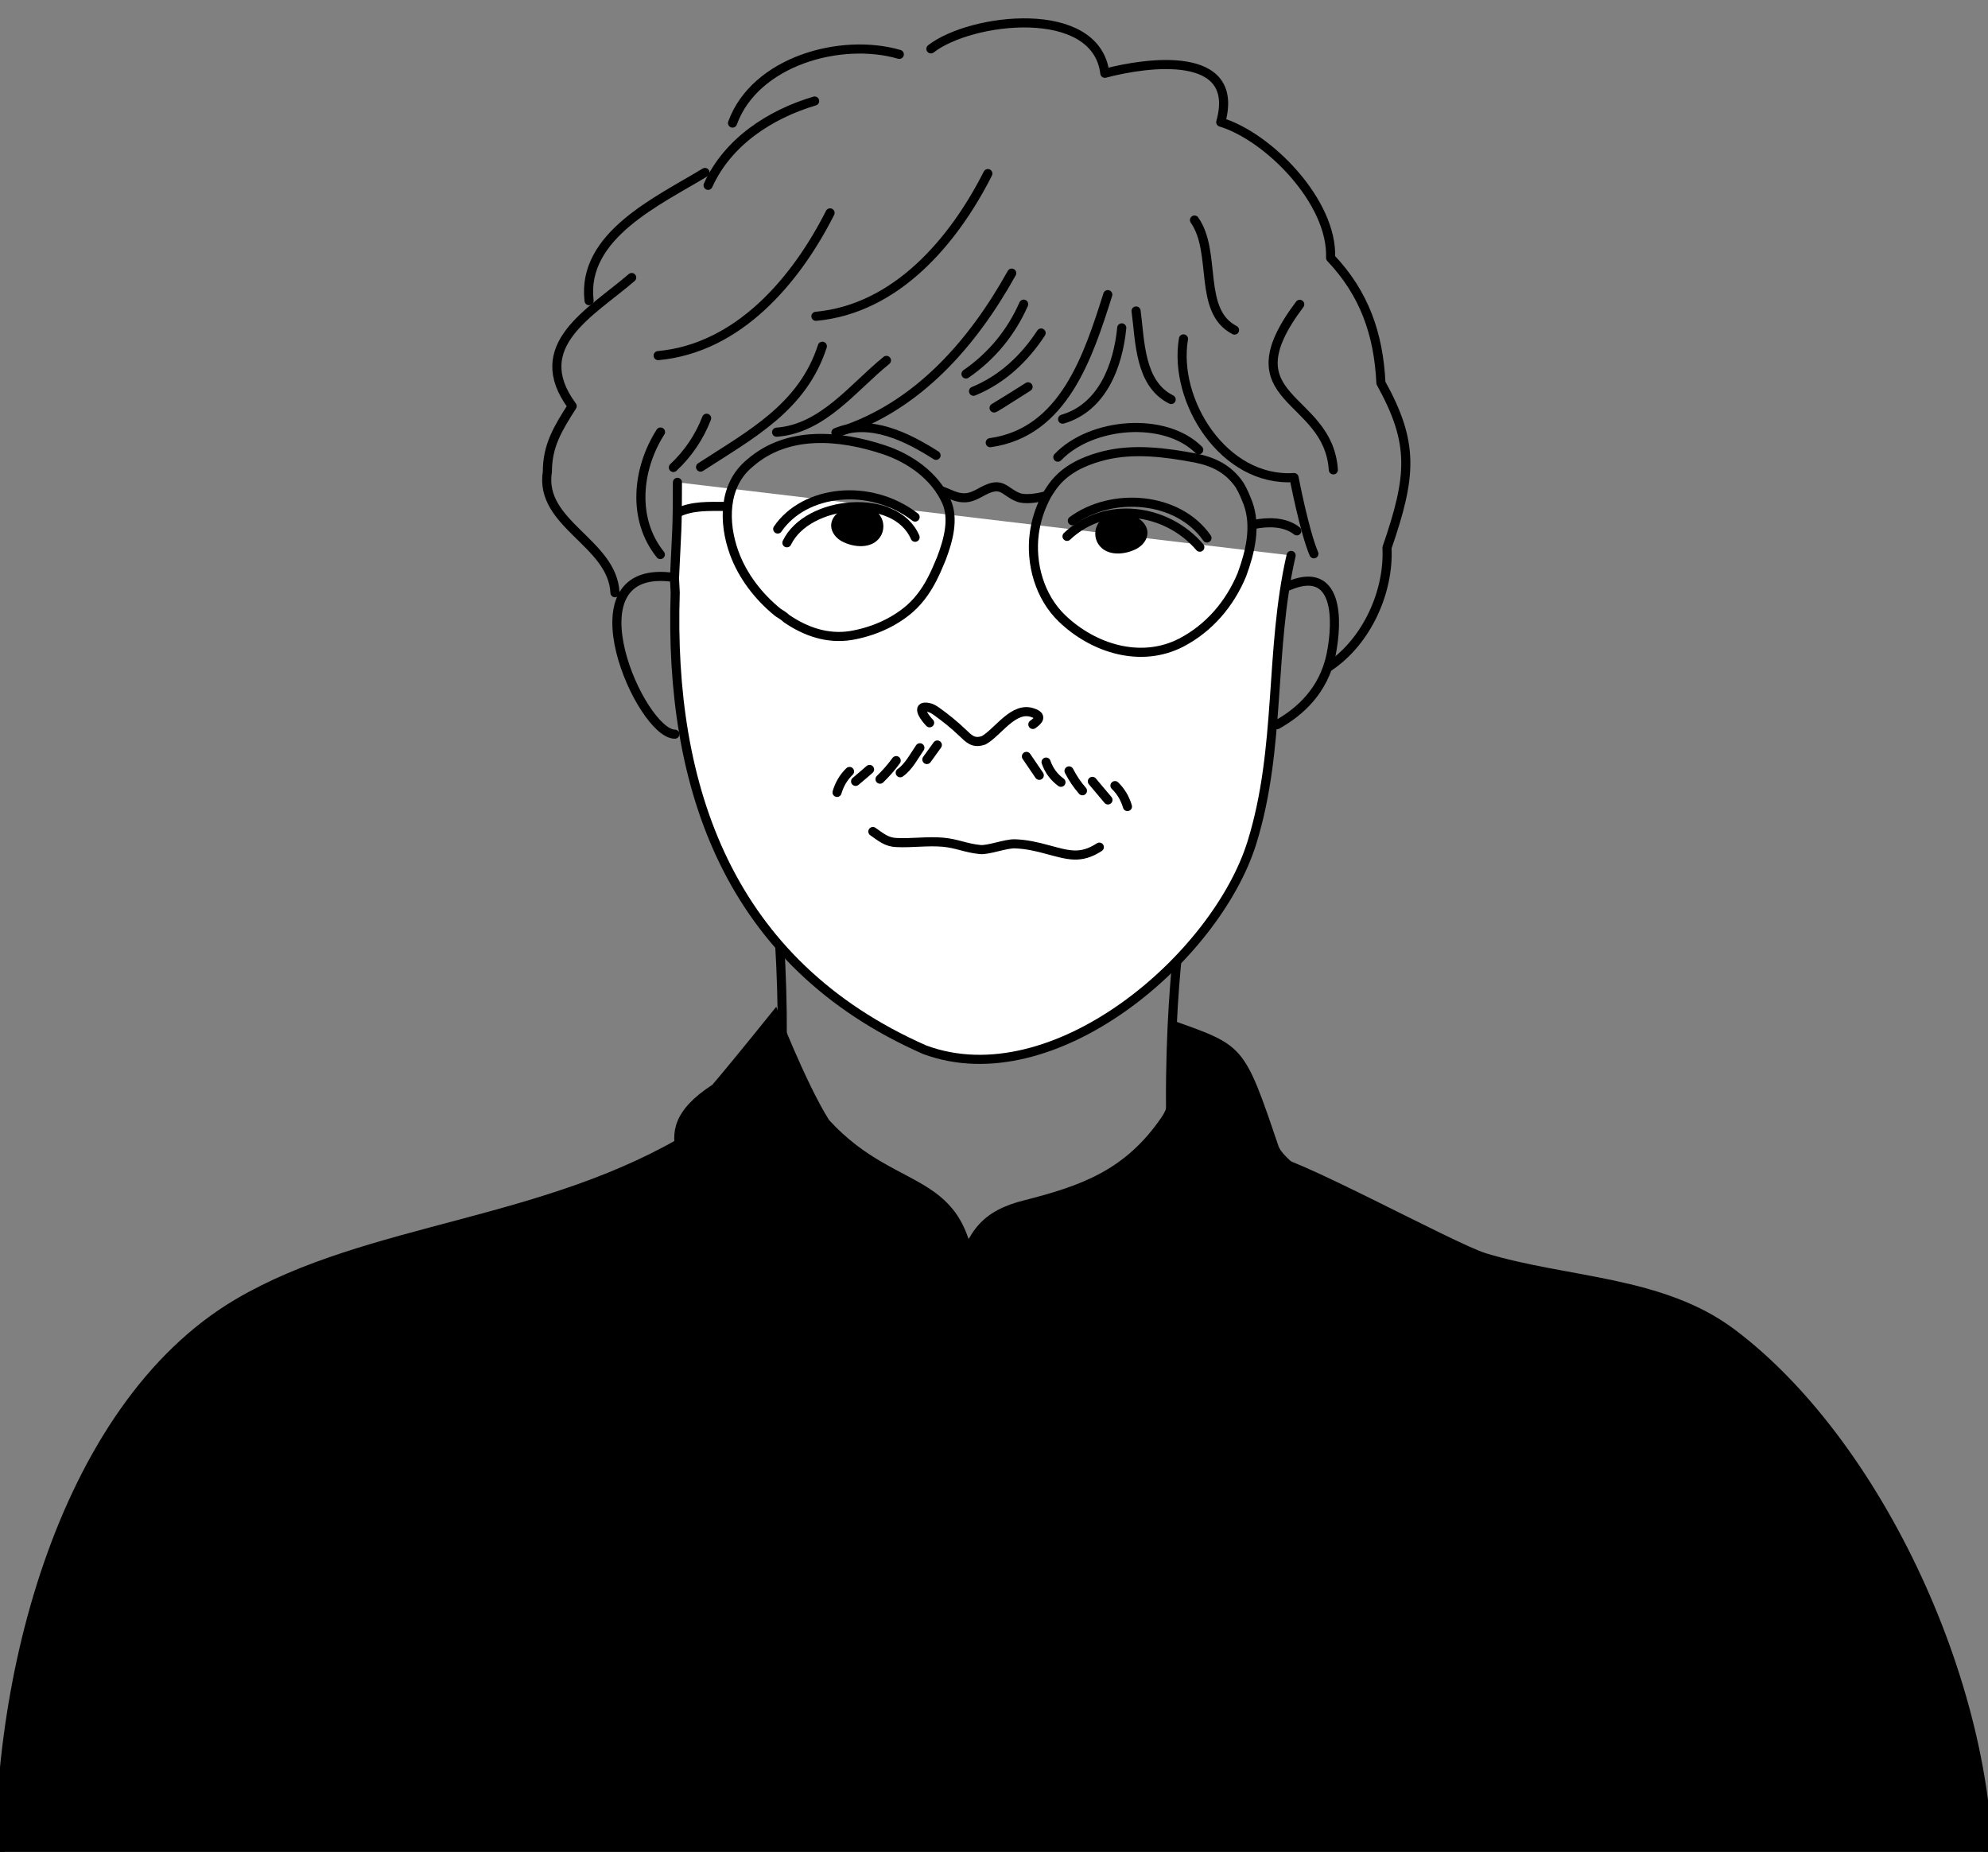 <?xml version="1.0" encoding="utf-8"?>
<!-- Generator: Adobe Illustrator 26.3.1, SVG Export Plug-In . SVG Version: 6.00 Build 0)  -->
<svg version="1.1" id="レイヤー_1" xmlns="http://www.w3.org/2000/svg" xmlns:xlink="http://www.w3.org/1999/xlink" x="0px"
	 y="0px" viewBox="0 0 1082.3 1008.2" style="enable-background:new 0 0 1082.3 1008.2;" xml:space="preserve">
<rect x="0" y="0" width="1082.3" height="1008.2" fill="#808080" stroke="none"/>
<style type="text/css">
	.st0{clip-path:url(#SVGID_00000095337898746839367070000013272898371954996670_);}
	.st1{fill:none;stroke:#000000;stroke-width:4.957;stroke-linecap:round;stroke-linejoin:round;stroke-miterlimit:10;}
	.st2{stroke:#000000;stroke-width:4.957;stroke-linecap:round;stroke-linejoin:round;stroke-miterlimit:10;}
	.st3{fill:#FFFFFF;stroke:#000000;stroke-width:4.957;stroke-linecap:round;stroke-linejoin:round;stroke-miterlimit:10;}
</style>
<g>
	<defs>
		<rect id="SVGID_1_" width="1082.3" height="1008.2"/>
	</defs>
	<clipPath id="SVGID_00000097465380634673861410000007741410851746682803_">
		<use xlink:href="#SVGID_1_"  style="overflow:visible;"/>
	</clipPath>
	<g style="clip-path:url(#SVGID_00000097465380634673861410000007741410851746682803_);">
		<path class="st1" d="M653.1,730.9c-23.9-80.9-14.5-192.2-11.5-216.2L421,472.5c7.4,67.8,7.4,148.8-7,191L653.1,730.9z"/>
		<path class="st2" d="M0.7,1036.5c-6.4-113.9,31.4-269.7,129-327.1c71.1-41.8,167.9-42.2,247.9-91.5l104.2,26.8l42.6,33
			c0,0,164.4-46.5,164.7-46.6c9.3-2.6,101.3,48.1,119.2,53.6c44.9,13.6,96.3,12.3,134.6,41.1c83.7,63,145.6,204.9,139.1,308.2"/>
		<path d="M521.4,699.9c2.3-1.9,0.6-10.9,1.8-14.9c1.8-6,4.4-11.9,8.4-16.8c6.5-8.1,15.7-12.1,25.5-14.6c31.5-8,55.5-16.4,75.3-45.4
			c3.2-4.7,3.6-8.5,4.5-14.1c2.8-17.5,3.3-13.5,2.2-38.3c38.1,13.5,38.3,13.2,56.7,67.5c2.4,8.9,24.1,17.8,11.8,24.8
			c-17.4,15.7-23.2,39.5-35.2,59.1C636,748.8,640.5,601.6,521.4,699.9z"/>
		<path d="M532,709.4c-0.8-76.2-41.3-56.4-80.7-99.7c-12.7-20.2-28.7-61.6-28.7-61.6s-23.5,29.3-34.8,42.5c-41.6,27-9.3,48.5,0,84.8
			c9.8,16.6,18.5,31.9,32.7,10.4c18.7-22.7,58.5-53.9,82.1-18.5C513.8,684,506.5,700.3,532,709.4z"/>
		<path class="st3" d="M368.8,262.6c0,26.4-0.4,25.8-1.6,52.2l0.4,7.8c-3.5,106.3,29.1,201.9,135.8,248.9
			c70.1,26,158.7-50,178.2-112.9c16-51.7,9.4-104.2,21.3-156.2"/>
		<path class="st1" d="M701.2,319.1c27.4-11.9,27.4,18.1,23.4,37.7c-4.2,19.4-16.9,30.7-29.3,37.7"/>
		<path class="st3" d="M368.8,262.6"/>
		<path class="st3" d="M702.8,302.5"/>
		<path class="st1" d="M364.7,314.1c-56.5-6-15.8,85.6,2.7,85.6"/>
		<path class="st1" d="M550.8,148.7c-21.2,38.1-51.2,72.7-93.9,86.4"/>
		<path class="st1" d="M557.3,165.6c-6.9,15.6-17.4,28.3-31.4,38"/>
		<path class="st1" d="M603.1,160.4c-10.6,33.4-23.9,75-64,80.6"/>
		<path class="st1" d="M618.5,169.3c2.2,16.3,1.8,39.6,19.1,48.2"/>
		<path class="st1" d="M644.3,184.5c-5.7,33.7,21.9,78,60.2,75.5c0,0,5.6,29.3,10.8,41.5"/>
		<path class="st1" d="M482.6,196.2c-18.3,14.8-34.6,37.2-59.8,39.1"/>
		<path class="st1" d="M384.7,227.7c-4,10.3-10.1,19.3-18.1,26.8"/>
		<path class="st1" d="M359.6,235.2c-12.9,20.2-15.5,47.6-0.1,66.7"/>
		<path class="st1" d="M383.8,93.9c-25.3,15.4-67.3,34.3-63.1,69.8"/>
		<path class="st1" d="M343.9,151.1c-22.1,19.1-56.8,37-32.4,70c-7.8,12.2-13.5,21.5-13.5,35.7c-4.6,28.6,35.5,38.5,36.8,65.9"/>
		<path class="st1" d="M443.5,55c-24.3,7.2-47.4,22.3-58,45.9"/>
		<path class="st1" d="M489.6,29.6c-32-9.3-78.6,3.8-90.8,37.4"/>
		<path class="st1" d="M506.8,26.6c21.7-16.9,90-25.1,94.7,13.3c22.9-6.1,74.2-13.2,63.1,26.6c26,7.9,61,43.4,59.8,73.9
			c18.3,19.3,26.1,41.3,27.4,68.1c18.2,32.9,16.8,50.5,3.3,89.7c1.2,23.7-10.8,50.9-31.6,64.8"/>
		<path class="st1" d="M575.9,248.9c18.3-19.1,58.3-22.3,76.7-4"/>
		<path class="st1" d="M509.6,247.9c-15.7-10-35.8-20.1-54.5-12.4"/>
		<path class="st1" d="M508.7,312.8c-3.3,7-7.6,13.5-13.4,18.6c-9,7.8-20.4,12.6-32.1,14.6c-12.6,2-24.5-2-35.1-9.3
			c-1.3-1.3-2.6-2-4.6-3.3c-10.6-8.6-19.2-19.8-23.8-32.4c-6-16.5-6-37,8.6-48.9c20.5-17.9,48.9-15.2,72.8-7.3
			c14.2,4.7,27.8,14.2,34.1,28.1c4.4,9.7,0.9,21.7-2.7,31.2C511.3,306.9,510.1,309.9,508.7,312.8z"/>
		<path class="st1" d="M394.8,275.7c-9.1,0-17.9-0.4-25.6,3.3"/>
		<path class="st1" d="M682.8,285.5c7.4-1.5,16.8-1.6,23.2,3.5"/>
		<path class="st1" d="M580.9,292c20.8-19.7,54.1-15.4,72.3,5.9"/>
		<path class="st1" d="M498.2,292.5c-10.7-24.9-58.7-20.2-69.8,3"/>
		<path d="M602.6,281.1c-0.2,0.1-0.4,0.2-0.5,0.2c-1.6,0.8-3.1,2-4.1,3.5c-2.3,3.4-2.3,8.1,0,11.5c4.5,6.8,14.6,5.8,20.9,2.4
			c3.1-1.7,5.7-4.8,5.8-8.4c0.1-4.4-3.7-8.2-8-9.5C612.8,279.7,606.6,279.4,602.6,281.1z"/>
		<path d="M474.6,277.1c0.2,0.1,0.4,0.2,0.5,0.2c1.6,0.8,3.1,2,4.1,3.5c2.3,3.4,2.3,8.1,0,11.5c-4.5,6.8-14.6,5.8-20.9,2.4
			c-3.1-1.7-5.7-4.8-5.8-8.4c-0.1-4.4,3.7-8.2,8-9.5C464.3,275.7,470.6,275.5,474.6,277.1z"/>
		<path class="st1" d="M583.8,283.5c21.5-15.8,57.5-13.3,73.3,9.4"/>
		<path class="st1" d="M498.2,281.5c-24.7-19-60.3-14.7-74.8,6.5"/>
		<path class="st1" d="M610.7,178.5c-2,20.6-10.6,43.4-32.2,49.7"/>
		<path class="st1" d="M566.8,181.3c-9.1,13.9-21.2,25.3-36.8,31.7"/>
		<path class="st1" d="M559.7,210.6c-6.1,3.9-12.3,7.7-18.5,11.5C542,221.8,542.7,221.4,559.7,210.6z"/>
		<path class="st1" d="M579.9,207.8"/>
		<path class="st1" d="M650.3,119.8c12.4,17.7,1.6,49.5,21.8,59.9"/>
		<path class="st1" d="M707.6,165.7c-40.1,53.2,15.5,48.7,18.3,90.1"/>
		<path class="st1" d="M537.8,94.5c-18.6,36.8-49.9,73.7-93.6,77.7"/>
		<path class="st1" d="M451.9,115.9c-18.6,36.8-49.9,73.7-93.6,77.7"/>
		<path class="st1" d="M447.7,188.5c-10.8,33.4-39.1,48.1-66.3,65.8"/>
		<path class="st1" d="M611.3,455.8"/>
		<path class="st1" d="M475.2,452.7c4.6,3.2,7.5,5.8,12.9,6c8.4,0.4,16.8-0.9,25.1-0.2c7.9,0.7,12.4,3.2,20.3,4
			c4.5,0.5,14-3.3,19.1-3.1c6,0.2,11.8,1.5,17.6,3.1c11.3,3,18,5.4,28.3-1.3"/>
		<path class="st1" d="M568.9,271.6c0.9-1.9,2-3.7,3.2-5.4c5.6-8.5,13.8-13.3,23.3-16.5c1.8-0.6,3.7-1.1,5.5-1.6
			c16.4-4.1,33.7-1.8,50.1,1.3c9.9,2,17.9,6,23.8,14.6c2,3.3,3.3,6.6,4.6,9.9c4.6,12.6,1.3,26.5-3.3,39c-6.6,15.9-17.9,29.1-33.1,37
			c-21.8,11.2-47.6,3.3-64.8-13.2c-12.2-11.7-17.3-29.8-15.1-46.4C564,283.7,566,277.4,568.9,271.6z"/>
		<path class="st1" d="M512.1,267.1c4,1.2,7.7,3.7,12.1,3.9c4.2,0.3,7.7-1.9,10.9-3.6c10.6-5.7,11.5,0.3,19.1,3.3
			c3.9,1.6,11,0.4,15.3-0.8"/>
		<path class="st1" d="M558.8,411.8c2.3,3.4,4.7,6.9,7,10.3"/>
		<path class="st1" d="M569.5,414.9c1.6,4.6,4.3,8.2,8.1,11"/>
		<path class="st1" d="M582,419.7c2,3.9,4.4,7.5,7.3,10.8"/>
		<path class="st1" d="M594.7,425.4c2.8,3.4,5.7,6.7,8.5,10.1"/>
		<path class="st1" d="M607,427.7c3.3,3.2,5.5,7,6.8,11.4"/>
		<path class="st1" d="M510.3,405.6c-1.9,2.6-3.8,5.3-5.7,7.9"/>
		<path class="st1" d="M500.8,407.1c-3.1,4.5-6.1,10.4-10.7,13.6"/>
		<path class="st1" d="M487.9,414.1c-2.6,3.6-5.6,7-8.8,10.1"/>
		<path class="st1" d="M473.4,418.9c-2.5,2.2-5.1,4.4-7.6,6.5"/>
		<path class="st1" d="M462.5,420c-3.3,3.2-5.5,7-6.8,11.4"/>
		<path class="st1" d="M562.3,394.4c3.2-2.3,5.2-4.5,0.1-6.3c-10.5-3.9-18.9,10.4-26.8,14.9c-5.7,2-8-0.7-11.8-4.3
			c-4.3-4.1-9-7.9-13.9-11.4c-1.3-0.9-2.7-1.8-4.2-2.1c-8-1.7-1.7,6.2,0.4,8.3"/>
	</g>
</g>
</svg>
